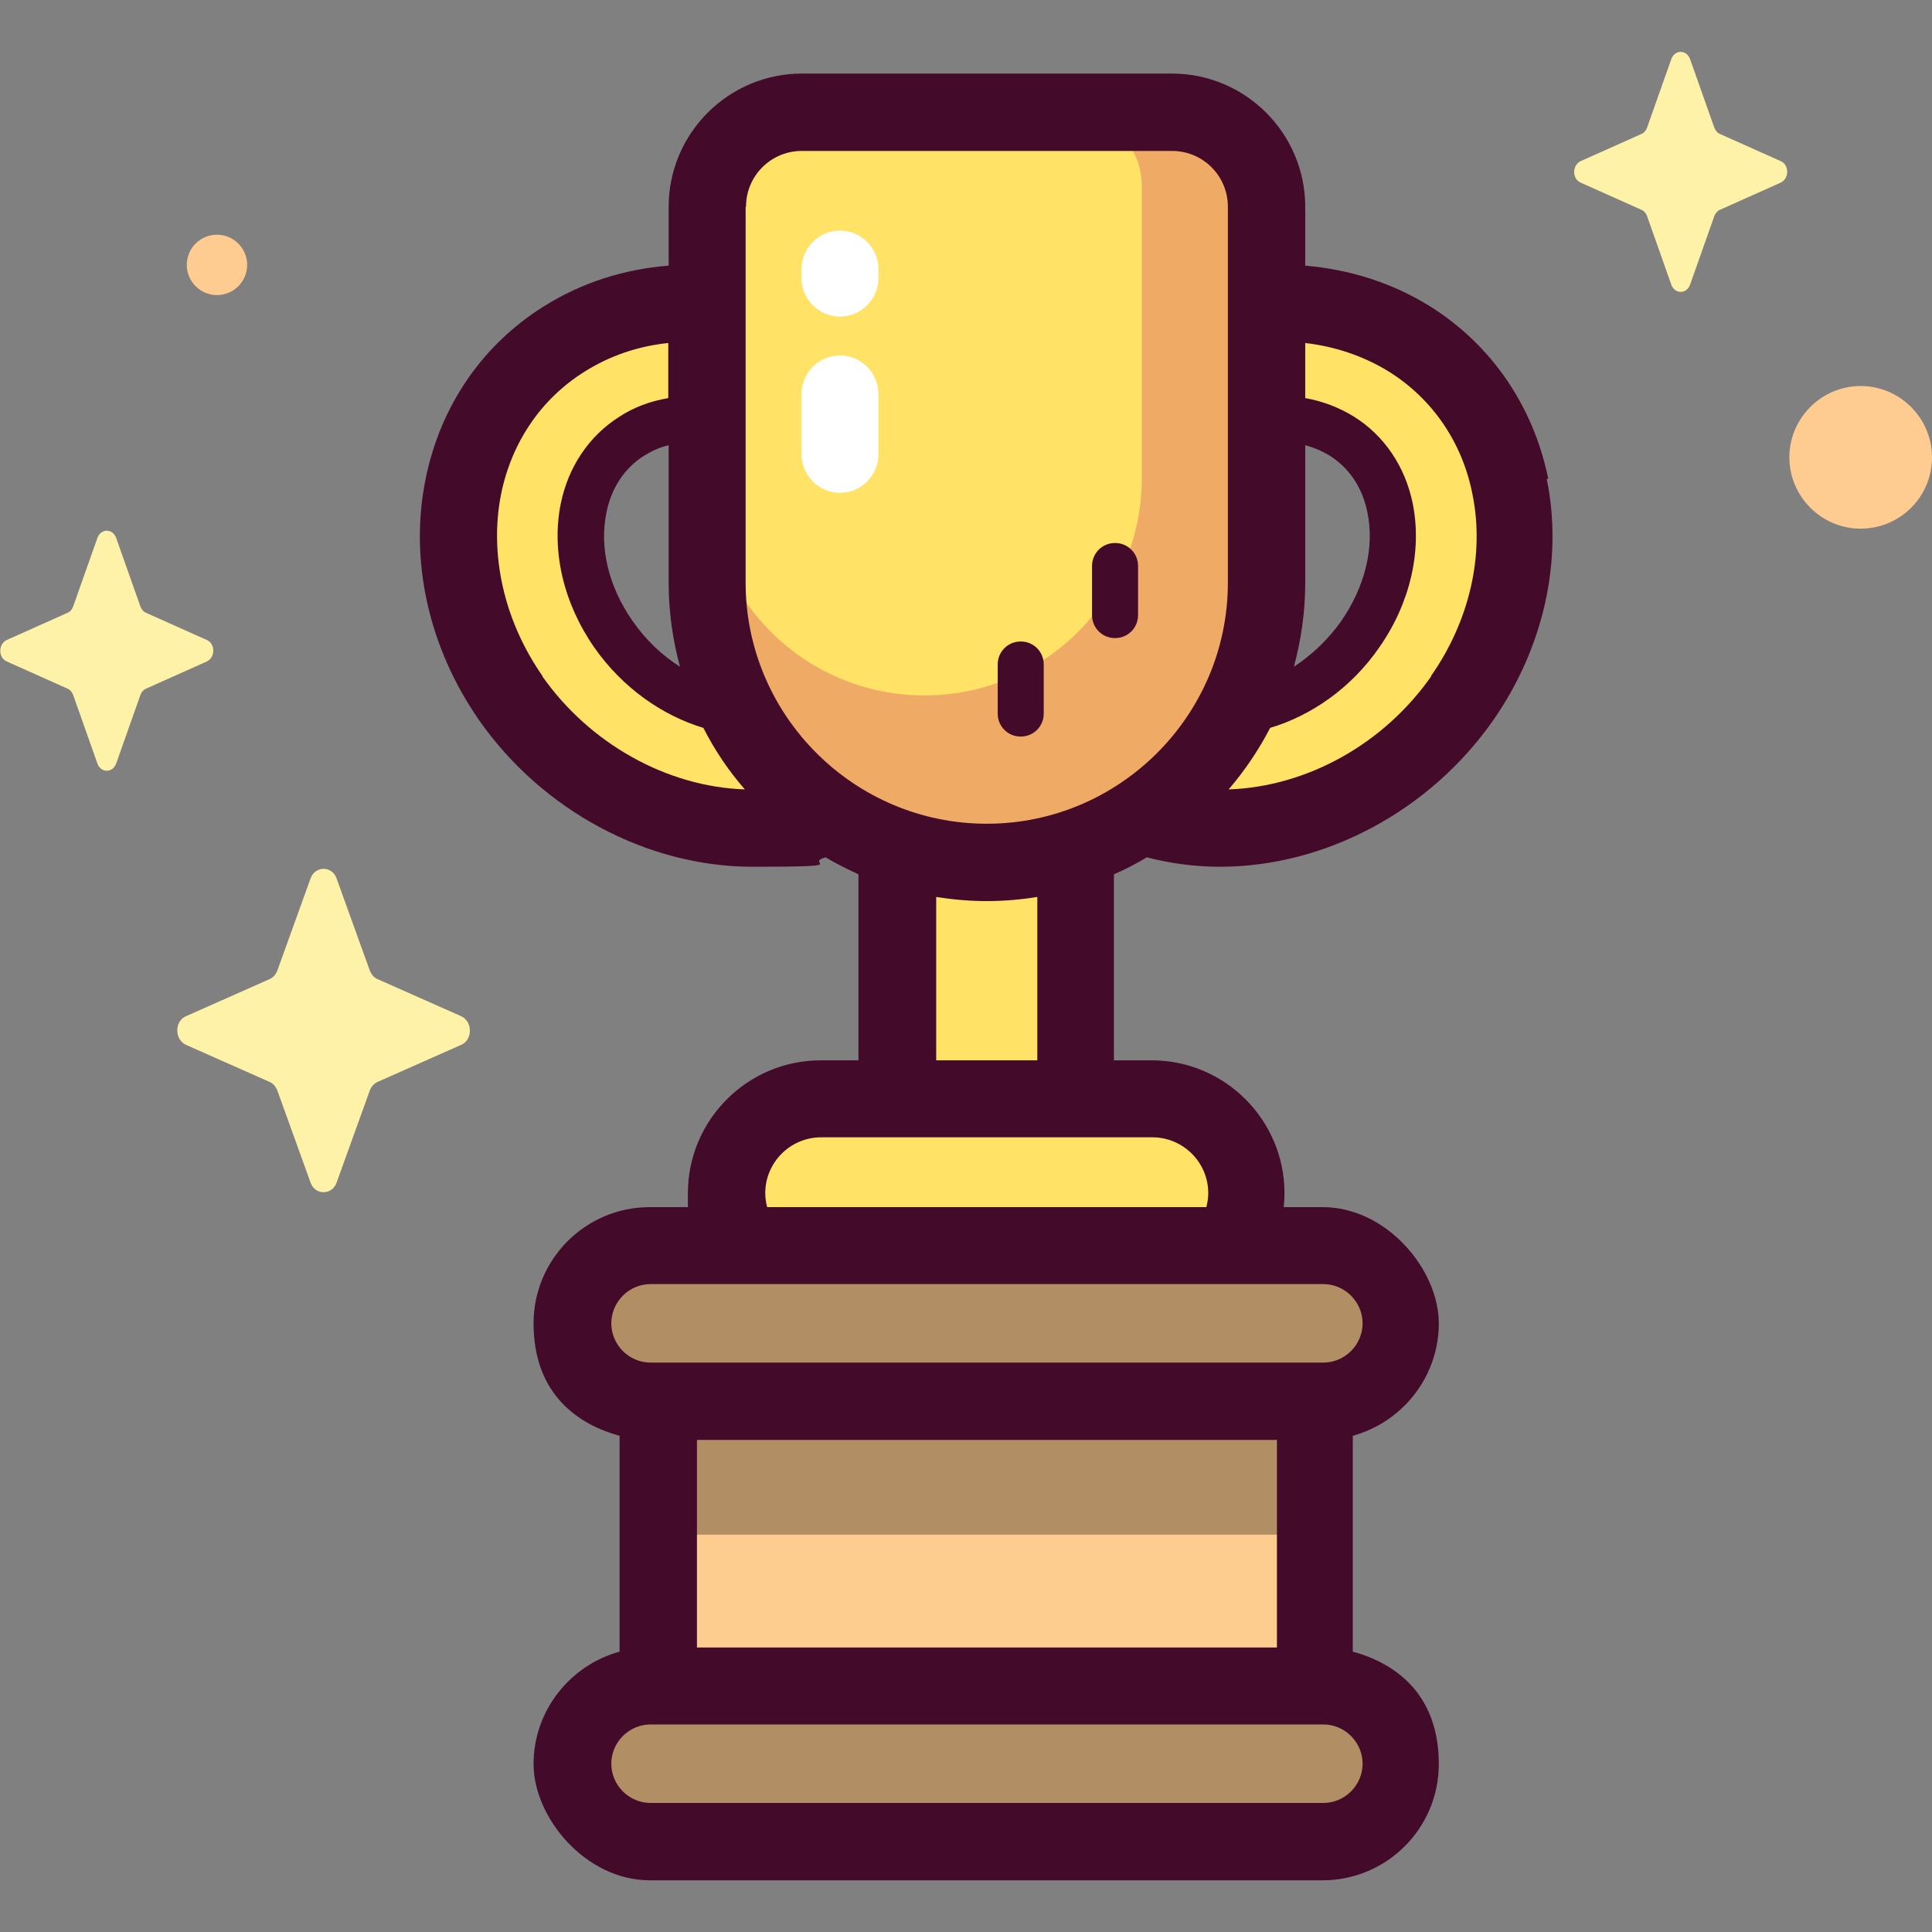 <?xml version="1.0" encoding="UTF-8"?>
<svg id="Capa_1" data-name="Capa 1" xmlns="http://www.w3.org/2000/svg" version="1.1" viewBox="0 0 512 512">
  <rect x="0" y="0" width="512" height="512" fill="#808080" stroke="none"/>
  <defs>
    <style>
      .cls-1 {
        fill: #fdcc8f;
      }

      .cls-1, .cls-2, .cls-3, .cls-4, .cls-5, .cls-6, .cls-7, .cls-8 {
        stroke-width: 0px;
      }

      .cls-2 {
        fill: #efaa66;
      }

      .cls-3 {
        fill: #440a29;
      }

      .cls-4 {
        fill: #fef2a8;
      }

      .cls-5 {
        fill: #b18e64;
      }

      .cls-6 {
        fill: #ffe266;
      }

      .cls-7 {
        fill: #fff;
      }

      .cls-8 {
        fill: #fecc90;
      }
    </style>
  </defs>
  <g>
    <g>
      <path class="cls-6" d="M247.6,114.7s0,0,0,0c-23.1-33.1-67.1-44.3-98-24.9-30.9,19.4-37.3,62.1-14.1,95.2,15.4,22.1,40.1,34.4,64.1,34.4s23.7-3.1,34-9.5c30.9-19.4,37.3-62.1,14.1-95.2ZM215.5,184.2c-16,10-39.7,2.7-52.9-16.2-13.2-18.9-11-42.5,5-52.5,4.9-3.1,10.5-4.5,16.3-4.5,13.2,0,27.5,7.5,36.7,20.7h0c13.2,18.9,11,42.5-5,52.5h0Z"/>
      <path class="cls-6" d="M373.5,89.8c-30.9-19.4-74.9-8.2-98,24.9,0,0,0,0,0,0-23.1,33.1-16.8,75.8,14.1,95.2,10.3,6.5,22,9.5,34,9.5,23.9,0,48.6-12.3,64.1-34.4,23.1-33.1,16.8-75.8-14.1-95.2ZM360.5,168c-13.2,18.9-37,26.2-52.9,16.2-16-10-18.2-33.6-5-52.5h0c9.2-13.2,23.5-20.7,36.7-20.7s11.4,1.4,16.3,4.5c16,10,18.2,33.6,5,52.5Z"/>
      <path class="cls-6" d="M237.9,205.2h47.3v135.3h-47.3v-135.3Z"/>
      <path class="cls-6" d="M305.4,291.2h-87.8c-13.8,0-25,11.2-25,25s11.2,25,25,25h87.8c13.8,0,25-11.2,25-25,0-13.8-11.2-25-25-25Z"/>
      <path class="cls-6" d="M261.5,228.6c-40.9,0-74.1-33.2-74.1-74.1V54.8c0-13.8,11.2-25,25-25h98.1c13.8,0,25,11.2,25,25v99.6c0,40.9-33.2,74.1-74.1,74.1Z"/>
    </g>
    <path class="cls-2" d="M310.6,29.8h-27.5c10.7,0,19.5,8.7,19.5,19.5v77.4c0,31.8-25.8,57.6-57.6,57.6s-57.6-25.8-57.6-57.6v27.8c0,40.9,33.2,74.1,74.1,74.1s74.1-33.2,74.1-74.1V54.8c0-13.8-11.2-25-25-25h0Z"/>
    <path class="cls-1" d="M174.5,359.5h174.1v102h-174.1v-102Z"/>
    <path class="cls-5" d="M350.7,488h-178.3c-11.4,0-20.6-9.2-20.6-20.6s9.2-20.6,20.6-20.6h178.3c11.4,0,20.6,9.2,20.6,20.6,0,11.4-9.2,20.6-20.6,20.6Z"/>
    <path class="cls-5" d="M350.7,371.3h-178.3c-11.4,0-20.6-9.2-20.6-20.6s9.2-20.6,20.6-20.6h178.3c11.4,0,20.6,9.2,20.6,20.6,0,11.4-9.2,20.6-20.6,20.6Z"/>
    <path class="cls-5" d="M172.4,371.3h176.2v35.4h-176.2v-35.4Z"/>
  </g>
  <g>
    <g>
      <path class="cls-3" d="M410.3,126.9c-3.9-19.2-15-35.5-31.3-45.7-10.1-6.3-21.4-9.8-33.1-10.8v-15.6c0-19.4-15.8-35.3-35.3-35.3h-98.1c-19.4,0-35.3,15.8-35.3,35.3v15.6c-11.6.9-22.9,4.4-33.1,10.8-16.3,10.2-27.4,26.4-31.3,45.7-4.4,21.5.8,44.8,14.2,64,16.7,23.9,44.5,38.8,72.4,38.8s13.2-.8,19.4-2.5c2.8,1.7,5.7,3.1,8.7,4.5v49.3h-10c-19.4,0-35.2,15.8-35.2,35.2s0,2.5.2,3.7h-10.3c-17,0-30.8,13.8-30.8,30.8s9.7,26.2,22.8,29.8v57.2c-13.1,3.6-22.8,15.6-22.8,29.8s13.8,30.8,30.8,30.8h178.3c17,0,30.8-13.8,30.8-30.8s-9.7-26.2-22.8-29.8v-57.2c13.1-3.6,22.8-15.6,22.8-29.8s-13.8-30.8-30.8-30.8h-10.3c.1-1.2.2-2.4.2-3.7,0-19.4-15.8-35.2-35.2-35.2h-10v-49.3c3-1.3,5.9-2.8,8.7-4.5,6.2,1.6,12.8,2.5,19.4,2.5,28,0,55.7-14.9,72.4-38.8,13.4-19.2,18.6-42.5,14.2-64h0ZM345.9,118c2.3.6,4.4,1.5,6.4,2.7,5.3,3.3,8.8,8.6,10.1,15.2,1.9,9.2-.7,19.6-6.9,28.6-3.5,5-7.9,9.1-12.6,12.2,1.9-7.1,3-14.5,3-22.2v-36.5ZM197.7,54.8c0-8.2,6.6-14.8,14.8-14.8h98.1c8.2,0,14.8,6.6,14.8,14.8v99.6c0,35.2-28.7,63.9-63.9,63.9s-63.9-28.7-63.9-63.9V54.8ZM180.2,176.7c-4.7-3-9.1-7.1-12.6-12.2-6.3-9-8.8-19.4-6.9-28.6,1.3-6.6,4.8-11.9,10.1-15.2,2-1.2,4.1-2.2,6.4-2.7v36.5c0,7.7,1.1,15.1,3,22.2h0ZM143.8,179.2c-10.2-14.6-14.2-32.2-11-48.3,2.8-13.7,10.6-25.2,22.1-32.4,6.8-4.3,14.4-6.8,22.2-7.6v14.6c-4.7.8-9.1,2.4-12.9,4.9-8.1,5.1-13.6,13.3-15.6,23.1-2.5,12.5.7,26.3,8.9,38.1,7.5,10.7,18,18,28.9,21.3,3,5.9,6.7,11.4,11,16.3-20.7-.7-41.1-12.1-53.7-30ZM184.7,436.6v-55h153.7v55h-153.7ZM350.7,477.8h-178.3c-5.7,0-10.4-4.7-10.4-10.4s4.7-10.4,10.4-10.4h178.3c5.7,0,10.4,4.7,10.4,10.4s-4.7,10.4-10.4,10.4h0ZM361.1,350.7c0,5.7-4.7,10.4-10.4,10.4h-178.3c-5.7,0-10.4-4.7-10.4-10.4s4.7-10.4,10.4-10.4h178.3c5.7,0,10.4,4.7,10.4,10.4ZM320.2,316.2c0,1.3-.2,2.5-.5,3.7h-116.4c-.3-1.2-.5-2.4-.5-3.7,0-8.1,6.6-14.8,14.8-14.8h87.8c8.1,0,14.8,6.6,14.8,14.8ZM275,281h-26.9v-43.3c4.4.7,8.9,1.1,13.4,1.1s9.1-.4,13.4-1.1v43.3h0ZM379.3,179.2c-12.5,17.9-32.9,29.3-53.7,30,4.3-5,8-10.5,11-16.3,11-3.3,21.5-10.6,28.9-21.3,8.2-11.7,11.4-25.6,8.9-38.1-2-9.9-7.6-18.1-15.6-23.1-3.9-2.4-8.3-4.1-12.9-4.9v-14.6c7.8.9,15.4,3.4,22.2,7.6,11.5,7.2,19.4,18.7,22.1,32.4,3.3,16-.7,33.6-11,48.3Z"/>
      <path class="cls-3" d="M270.5,195.2c3.4,0,6.1-2.7,6.1-6.1v-13c0-3.4-2.7-6.1-6.1-6.1s-6.1,2.7-6.1,6.1v13c0,3.4,2.7,6.1,6.1,6.1Z"/>
      <path class="cls-3" d="M295.5,169.1c3.4,0,6.1-2.7,6.1-6.1v-13c0-3.4-2.7-6.1-6.1-6.1s-6.1,2.7-6.1,6.1v13c0,3.4,2.7,6.1,6.1,6.1Z"/>
    </g>
    <path class="cls-7" d="M222.6,130.6c-5.6,0-10.2-4.6-10.2-10.2v-16c0-5.6,4.6-10.2,10.2-10.2s10.2,4.6,10.2,10.2v16c0,5.6-4.6,10.2-10.2,10.2Z"/>
    <path class="cls-7" d="M222.6,83.9c-5.6,0-10.2-4.6-10.2-10.2v-2.4c0-5.6,4.6-10.2,10.2-10.2s10.2,4.6,10.2,10.2v2.4c0,5.6-4.6,10.2-10.2,10.2Z"/>
  </g>
  <g>
    <path class="cls-8" d="M512,121.2c0,10.5-8.5,18.9-18.9,18.9s-18.9-8.5-18.9-18.9,8.5-18.9,18.9-18.9,18.9,8.5,18.9,18.9Z"/>
    <circle class="cls-8" cx="57.5" cy="70.2" r="8"/>
    <g>
      <path class="cls-4" d="M30.8,142.6l6.4,18.1c.3.8.8,1.4,1.5,1.7l16.1,7.2c2.3,1,2.3,4.6,0,5.7l-16.1,7.2c-.7.3-1.2.9-1.5,1.7l-6.4,18.1c-.9,2.6-4.1,2.6-5,0l-6.4-18.1c-.3-.8-.8-1.4-1.5-1.7l-16.1-7.2c-2.3-1-2.3-4.6,0-5.7l16.1-7.2c.7-.3,1.2-.9,1.5-1.7l6.4-18.1c.9-2.6,4.1-2.6,5,0h0Z"/>
      <path class="cls-4" d="M447.9,15.7l6.4,18.1c.3.8.8,1.4,1.5,1.7l16.1,7.2c2.3,1,2.3,4.6,0,5.7l-16.1,7.2c-.7.3-1.2.9-1.5,1.7l-6.4,18.1c-.9,2.6-4.1,2.6-5,0l-6.4-18.1c-.3-.8-.8-1.4-1.5-1.7l-16.1-7.2c-2.3-1-2.3-4.6,0-5.7l16.1-7.2c.7-.3,1.2-.9,1.5-1.7l6.4-18.1c.9-2.6,4.1-2.6,5,0Z"/>
      <path class="cls-4" d="M89.2,232.8l8.8,24.4c.4,1,1.1,1.9,2.1,2.3l22.1,9.8c3.1,1.4,3.1,6.3,0,7.6l-22.1,9.8c-.9.4-1.7,1.2-2.1,2.3l-8.8,24.4c-1.2,3.4-5.7,3.4-6.9,0l-8.8-24.4c-.4-1-1.1-1.9-2.1-2.3l-22.1-9.8c-3.1-1.4-3.1-6.3,0-7.6l22.1-9.8c.9-.4,1.7-1.2,2.1-2.3l8.8-24.4c1.2-3.4,5.7-3.4,6.9,0Z"/>
    </g>
  </g>
</svg>